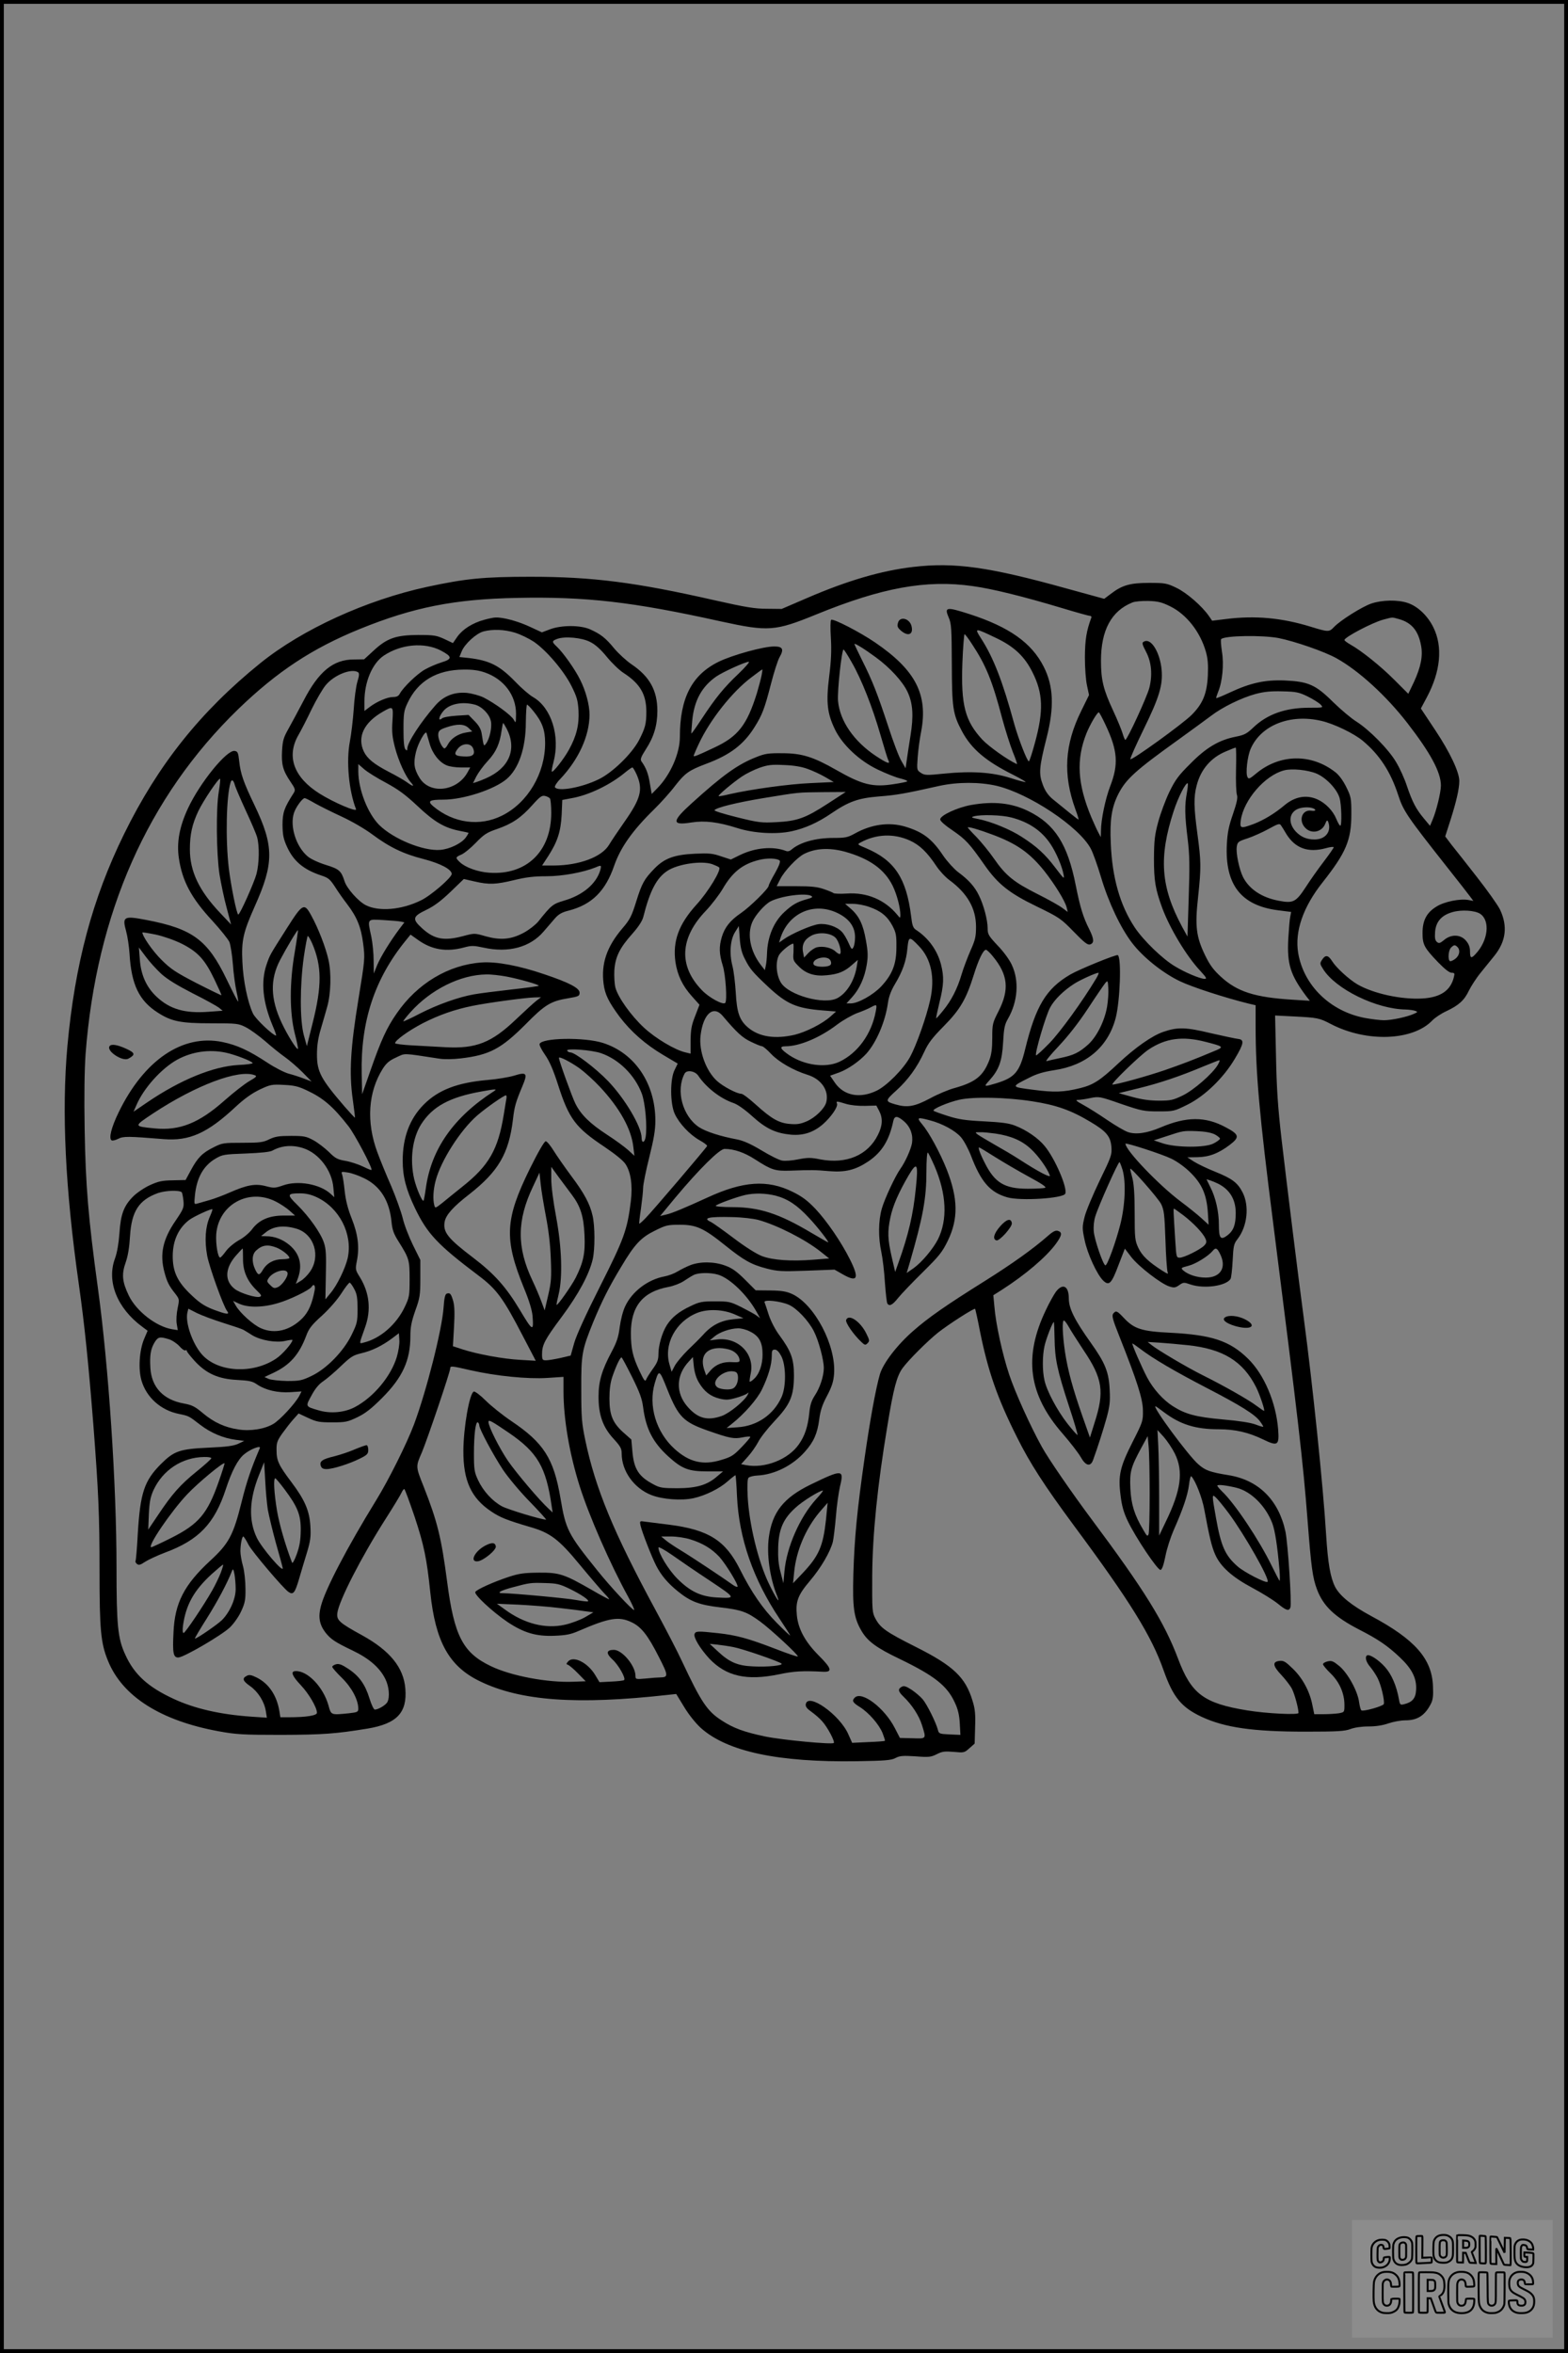 <?xml version="1.0" encoding="UTF-8"?>
<svg xmlns="http://www.w3.org/2000/svg" version="1.0" width="1024pt" height="1536pt" viewBox="0 0 1024 1536" preserveAspectRatio="xMidYMid meet">
  <rect x="0" y="0" width="1024" height="1536" fill="#808080" stroke="none"/>
  <g transform="translate(0.00 0.00) scale(1)">
    <g transform="translate(0,1536) scale(0.1,-0.1)" fill="#000000" stroke="none">
      <path d="M5963 11659 c-207 -24 -429 -89 -693 -203 l-165 -71 -95 1 c-79 0 -137 9 -345 56 -515 117 -796 153 -1200 153 -308 0 -425 -12 -676 -66 -397 -86 -815 -277 -1089 -498 -391 -316 -668 -663 -890 -1116 -207 -422 -321 -849 -370 -1385 -38 -426 -14 -931 75 -1555 37 -261 63 -516 95 -920 33 -431 40 -584 40 -951 0 -382 8 -471 55 -585 94 -233 345 -392 726 -461 109 -20 157 -23 404 -23 274 1 357 7 565 41 192 32 260 104 247 261 -11 138 -101 248 -282 348 -150 82 -168 99 -162 146 11 81 156 364 314 612 52 81 99 159 105 173 6 13 14 24 18 24 4 0 34 -82 68 -182 61 -185 79 -271 102 -493 34 -323 123 -483 324 -580 265 -129 634 -155 1226 -89 l56 6 52 -85 c30 -50 75 -106 109 -137 172 -154 505 -225 1018 -217 185 3 225 6 253 21 29 15 49 16 131 11 87 -7 101 -5 139 14 35 18 52 20 110 15 67 -6 70 -6 103 24 l34 30 3 106 c3 86 0 120 -17 174 -46 153 -125 228 -370 351 -197 99 -231 124 -264 185 -21 39 -22 51 -21 281 2 271 34 587 100 983 39 239 61 321 99 372 38 52 161 175 231 231 70 55 235 161 242 155 2 -3 17 -69 32 -148 53 -261 113 -435 244 -695 83 -166 176 -310 368 -570 368 -496 508 -722 587 -947 62 -175 116 -241 248 -303 152 -71 338 -97 678 -97 209 0 257 3 294 17 26 10 72 17 118 17 48 0 93 7 130 20 32 11 81 20 111 20 79 0 128 32 167 109 13 26 16 53 13 115 -7 178 -118 304 -402 456 -130 70 -206 132 -237 191 -31 62 -47 152 -59 344 -19 314 -88 978 -145 1405 -38 285 -111 876 -146 1175 -24 209 -32 330 -36 538 l-6 268 119 -6 c158 -8 169 -10 244 -49 233 -122 538 -111 665 24 17 17 57 44 90 59 81 38 118 71 148 135 15 30 49 83 78 118 28 35 68 84 89 110 75 94 87 192 36 300 -14 29 -82 125 -151 213 -69 88 -144 184 -167 212 l-40 53 36 112 c37 117 56 200 56 250 0 58 -61 187 -156 330 l-95 143 40 75 c89 168 104 328 42 454 -37 76 -102 138 -168 160 -65 22 -167 20 -238 -4 -61 -21 -204 -111 -244 -154 -31 -33 -38 -32 -152 3 -189 58 -362 74 -553 50 l-90 -11 -20 29 c-46 67 -148 155 -214 186 -62 30 -75 32 -177 32 -125 0 -177 -15 -250 -71 l-44 -33 -248 68 c-503 140 -729 172 -1000 140z m389 -125 c126 -17 329 -67 582 -143 93 -28 175 -51 183 -51 8 0 13 -6 10 -12 -32 -87 -41 -142 -42 -258 0 -70 6 -152 14 -186 l13 -61 -51 -104 c-109 -220 -120 -415 -38 -642 14 -37 23 -67 20 -67 -4 0 -86 66 -170 135 -29 25 -48 52 -63 93 -27 71 -24 113 25 306 51 201 45 338 -19 464 -79 156 -225 259 -484 343 -153 49 -166 47 -136 -23 17 -38 19 -73 20 -303 1 -287 7 -327 66 -438 62 -116 156 -196 337 -286 45 -23 81 -44 79 -46 -2 -2 -46 9 -98 26 -119 38 -255 47 -434 29 -116 -12 -128 -11 -152 5 -26 17 -27 19 -21 100 3 45 13 122 23 171 45 241 -37 400 -301 580 -98 67 -272 157 -287 148 -5 -3 -6 -54 -2 -117 5 -81 2 -151 -11 -253 -21 -168 -13 -240 37 -344 48 -101 160 -206 279 -263 52 -25 117 -51 146 -58 29 -7 50 -15 48 -19 -2 -4 -43 -12 -90 -19 -136 -21 -204 -4 -374 93 -149 85 -224 109 -351 109 -91 1 -114 -2 -173 -26 -119 -47 -216 -116 -419 -300 -132 -119 -133 -147 -3 -126 88 14 176 3 302 -37 107 -34 254 -42 354 -20 87 19 171 57 256 115 116 79 177 101 314 112 116 9 166 18 394 69 120 26 263 26 375 0 212 -51 536 -266 613 -409 14 -25 44 -109 67 -186 49 -165 128 -332 203 -430 70 -92 199 -196 312 -250 78 -38 298 -109 448 -146 l47 -11 0 -135 c0 -308 24 -578 116 -1298 163 -1285 193 -1537 224 -1939 23 -296 32 -365 61 -442 41 -108 114 -178 274 -261 124 -63 188 -107 266 -181 80 -75 112 -138 107 -214 -3 -55 -25 -80 -79 -93 -24 -6 -27 -3 -33 32 -16 89 -48 163 -91 211 -43 48 -101 85 -117 76 -16 -10 -7 -44 21 -76 15 -18 37 -51 48 -73 23 -45 47 -149 40 -169 -6 -14 -133 -50 -146 -41 -5 2 -11 26 -15 52 -9 73 -73 189 -128 236 -40 33 -51 38 -77 32 -17 -4 -31 -12 -31 -19 0 -6 22 -33 50 -60 57 -55 90 -130 90 -205 0 -48 0 -48 -37 -55 -21 -3 -66 -6 -99 -6 l-61 0 -12 58 c-17 90 -64 177 -127 238 -47 46 -61 55 -87 52 -49 -5 -46 -32 11 -92 27 -29 59 -70 70 -92 17 -34 42 -126 42 -156 0 -14 -209 -4 -336 17 -282 46 -364 107 -450 336 -90 239 -220 449 -565 911 -132 177 -282 395 -325 473 -75 135 -174 354 -213 471 -44 131 -88 331 -97 445 l-7 74 54 34 c156 100 291 215 355 302 39 54 43 75 13 84 -15 5 -32 -3 -67 -34 -96 -84 -232 -181 -407 -291 -259 -162 -372 -241 -470 -327 -105 -91 -198 -212 -219 -285 -27 -94 -64 -297 -100 -548 -48 -334 -66 -519 -73 -755 -6 -221 3 -285 53 -371 40 -68 96 -110 251 -184 227 -110 309 -175 359 -285 20 -42 29 -81 32 -135 l4 -75 -70 3 c-67 3 -71 5 -77 30 -12 47 -71 166 -99 199 -14 17 -47 45 -72 62 -37 24 -51 28 -65 20 -27 -14 -24 -31 12 -65 54 -52 101 -123 120 -185 29 -92 31 -89 -63 -86 l-81 2 -33 64 c-67 131 -216 245 -262 199 -20 -20 -14 -32 33 -61 60 -38 126 -114 149 -171 10 -26 17 -48 15 -50 -2 -2 -51 -6 -109 -8 l-105 -5 -25 56 c-56 128 -266 276 -278 195 -2 -15 9 -29 38 -49 22 -16 54 -43 70 -62 35 -39 84 -132 75 -141 -11 -11 -332 19 -446 42 -138 29 -208 54 -286 105 -95 61 -134 120 -259 386 -28 61 -106 211 -173 335 -274 506 -393 794 -459 1110 -23 110 -26 149 -26 330 -1 231 4 257 79 442 56 135 101 225 182 359 88 148 129 191 221 236 70 35 83 38 161 38 108 0 155 -21 296 -134 122 -98 171 -126 272 -152 71 -18 95 -20 260 -14 l183 7 56 -32 c94 -53 107 -26 45 98 -58 116 -151 251 -226 331 -53 55 -86 80 -149 111 -164 81 -323 70 -555 -37 -144 -66 -234 -104 -272 -112 l-38 -9 101 122 c155 185 287 316 320 316 62 0 131 -24 200 -69 107 -69 130 -76 228 -73 141 5 161 5 253 -3 106 -9 173 7 257 63 89 60 137 137 164 265 8 35 27 34 70 -3 42 -37 60 -88 52 -142 -7 -40 -43 -122 -76 -168 -35 -50 -102 -194 -121 -259 -23 -80 -24 -190 -3 -286 8 -38 19 -127 23 -197 5 -70 12 -132 16 -137 13 -21 34 -10 71 37 21 26 93 101 160 167 107 106 127 130 164 206 69 143 67 275 -7 464 -43 109 -116 243 -161 296 -38 45 -32 48 53 25 80 -21 164 -67 201 -110 19 -22 48 -76 65 -120 65 -171 125 -240 237 -272 85 -25 368 -7 379 24 15 38 -67 229 -134 310 -42 52 -119 105 -194 134 -41 16 -89 22 -204 28 -121 6 -166 13 -235 35 -47 15 -89 30 -93 34 -11 11 96 56 168 72 94 21 307 16 475 -10 157 -24 254 -58 382 -135 103 -61 130 -94 136 -161 4 -53 1 -63 -77 -223 -44 -92 -89 -198 -98 -236 -16 -65 -16 -75 0 -150 18 -90 82 -228 122 -266 38 -36 54 -20 100 103 l41 106 42 -55 c48 -62 196 -176 249 -192 31 -10 40 -8 64 9 27 19 31 19 74 4 89 -30 231 -10 261 36 5 8 11 62 14 120 5 96 7 109 33 142 63 83 77 214 32 303 -33 64 -68 90 -179 135 -50 20 -111 49 -137 65 l-45 29 65 1 c76 1 138 24 213 81 65 50 62 67 -27 114 -133 72 -257 71 -426 -1 -87 -37 -161 -48 -213 -30 -21 7 -81 42 -134 78 -54 37 -124 81 -157 99 -46 25 -54 33 -36 33 14 0 50 5 82 12 56 11 60 11 200 -38 135 -46 150 -49 245 -49 99 0 102 1 189 44 113 56 235 174 309 299 60 100 64 126 21 130 -16 2 -97 19 -180 38 -162 39 -215 40 -308 8 -73 -25 -182 -101 -295 -207 -117 -110 -162 -139 -247 -160 -109 -27 -170 -29 -307 -11 -148 19 -148 18 -26 79 48 25 93 38 163 49 209 31 351 151 401 340 29 110 39 395 14 411 -10 6 -253 -93 -311 -127 -157 -92 -225 -205 -294 -487 -36 -148 -67 -185 -187 -222 -84 -25 -86 -25 -46 19 62 69 82 124 89 247 5 93 10 117 32 155 64 112 74 247 25 351 -14 32 -54 87 -92 126 -60 64 -66 74 -66 113 0 55 -26 153 -57 215 -28 58 -68 102 -136 152 -26 20 -70 68 -97 107 -74 111 -133 155 -249 190 -105 31 -220 15 -328 -45 -47 -26 -62 -29 -140 -29 -118 0 -220 -29 -275 -77 -10 -9 -24 -13 -35 -8 -84 32 -199 22 -299 -26 l-61 -30 -64 21 c-55 19 -79 21 -169 17 -134 -6 -199 -29 -264 -95 -68 -70 -83 -95 -121 -217 -30 -97 -42 -119 -90 -175 -103 -121 -140 -231 -123 -363 9 -70 34 -119 105 -215 74 -97 167 -179 283 -248 l96 -57 -20 -41 c-31 -60 -30 -222 1 -288 29 -62 96 -134 161 -171 29 -16 52 -33 50 -38 -4 -11 -358 -427 -403 -472 -20 -21 -39 -37 -40 -35 -2 2 3 46 11 98 7 52 14 113 14 135 0 22 18 112 40 199 30 121 40 178 40 240 0 243 -134 442 -343 508 -120 38 -398 34 -413 -7 -3 -7 13 -38 35 -70 29 -41 54 -98 86 -198 71 -221 114 -278 302 -403 71 -48 123 -90 138 -113 35 -53 47 -138 35 -241 -23 -188 -44 -246 -200 -555 -93 -184 -155 -320 -170 -372 l-23 -82 -68 -16 c-37 -8 -79 -15 -93 -15 -23 0 -26 4 -26 39 0 62 17 95 128 244 110 148 180 278 203 377 15 66 15 216 -1 284 -17 76 -54 146 -139 259 -42 57 -94 131 -115 165 -21 34 -44 62 -52 62 -9 0 -49 -69 -104 -180 -162 -330 -169 -456 -39 -776 35 -84 54 -148 57 -185 8 -104 1 -101 -83 40 -90 150 -167 236 -305 341 -166 126 -198 167 -186 235 9 45 55 97 161 179 190 149 258 265 285 488 10 87 18 113 64 223 33 79 25 89 -57 63 -34 -10 -111 -23 -172 -28 -196 -17 -321 -64 -416 -159 -93 -93 -139 -215 -139 -368 0 -103 22 -188 80 -309 81 -169 149 -240 414 -440 119 -89 162 -147 292 -398 l83 -159 -102 6 c-111 6 -275 36 -375 68 l-64 21 7 124 c5 89 4 137 -5 170 -14 49 -21 57 -43 49 -10 -4 -16 -30 -20 -90 -10 -144 -111 -543 -193 -763 -46 -123 -165 -362 -247 -495 -190 -309 -333 -582 -361 -691 -19 -70 -10 -120 28 -171 35 -45 63 -64 178 -119 109 -52 179 -113 215 -187 24 -49 30 -117 13 -150 -11 -20 -60 -49 -82 -49 -7 0 -22 31 -35 73 -28 91 -67 146 -138 193 -41 27 -60 35 -80 30 -14 -4 -25 -11 -25 -17 0 -6 29 -39 64 -73 64 -63 106 -143 106 -200 0 -21 -6 -24 -61 -30 -119 -12 -116 -13 -134 52 -34 121 -139 229 -217 223 -32 -2 -19 -33 37 -92 52 -55 105 -145 105 -180 0 -18 -71 -29 -181 -29 l-58 0 -6 38 c-17 105 -70 183 -150 222 -35 17 -48 19 -64 10 -31 -16 -26 -33 23 -67 52 -37 92 -101 102 -162 l7 -44 -104 7 c-202 14 -370 53 -505 116 -167 77 -257 159 -315 287 -50 107 -58 192 -58 574 0 537 -51 1307 -122 1824 -62 451 -80 667 -86 1030 -4 221 -1 394 6 495 70 919 406 1678 997 2251 254 245 482 396 794 523 350 142 617 195 1027 203 449 9 751 -25 1333 -154 308 -67 352 -64 621 46 429 175 717 228 1021 185z m1290 -132 c106 -52 196 -166 233 -296 13 -45 16 -84 13 -156 -6 -119 -33 -184 -106 -257 -59 -59 -390 -298 -400 -289 -3 4 36 91 86 194 103 210 127 290 118 390 -10 109 -65 203 -110 186 -21 -8 -20 -14 10 -72 34 -66 41 -148 20 -232 -16 -61 -144 -339 -157 -340 -3 0 -11 19 -18 43 -7 23 -34 89 -61 147 -64 137 -80 201 -80 326 0 200 68 326 205 381 16 7 64 11 105 10 62 -2 87 -8 142 -35z m1493 -83 c83 -23 127 -75 145 -171 14 -69 -1 -142 -46 -240 l-37 -77 -91 91 c-89 89 -213 189 -288 231 -21 12 -38 25 -38 29 0 18 180 113 253 133 65 17 55 17 102 4z m-2625 -126 c114 -55 182 -119 233 -222 69 -137 73 -251 16 -459 -18 -67 -36 -122 -40 -122 -11 0 -68 147 -95 243 -76 279 -136 434 -218 561 -44 69 -42 69 104 -1z m-162 -38 c91 -138 132 -238 197 -485 20 -74 51 -172 69 -218 19 -46 31 -82 27 -80 -59 26 -185 116 -226 160 -113 122 -140 226 -130 501 4 103 11 187 14 187 4 0 26 -29 49 -65z m2001 40 c106 -21 300 -88 379 -132 147 -82 325 -245 463 -423 151 -195 219 -321 219 -408 0 -44 -30 -167 -55 -225 l-16 -38 -40 48 c-51 61 -75 106 -111 212 -15 47 -47 117 -70 155 -48 83 -175 212 -262 267 -32 20 -100 77 -150 126 -115 114 -162 134 -317 141 -128 5 -223 -16 -356 -78 -47 -22 -88 -39 -90 -37 -2 2 4 20 12 40 28 67 39 180 25 263 -6 42 -9 78 -5 82 23 23 265 27 374 7z m-2629 -126 c93 -68 176 -159 207 -226 35 -75 40 -156 19 -286 -9 -56 -20 -127 -24 -157 l-8 -55 -27 47 c-16 25 -54 127 -86 225 -70 213 -104 300 -171 433 -27 55 -50 102 -50 106 0 8 64 -31 140 -87z m-157 -34 c63 -109 136 -294 188 -476 23 -79 45 -152 50 -161 16 -30 -8 -21 -81 27 -143 95 -235 228 -247 358 -6 64 24 337 36 337 3 0 28 -38 54 -85z m2978 -222 c36 -18 74 -42 84 -53 18 -20 18 -20 -75 -20 -155 0 -274 -42 -365 -129 -43 -41 -59 -49 -114 -60 -109 -21 -194 -71 -297 -176 -78 -77 -99 -106 -138 -186 -25 -52 -57 -139 -72 -194 -23 -85 -27 -120 -28 -240 0 -144 9 -199 54 -322 50 -134 158 -314 248 -410 41 -45 46 -53 28 -53 -29 1 -126 41 -193 82 -81 48 -205 168 -262 253 -96 144 -148 325 -157 550 -7 155 6 236 50 323 50 97 112 153 391 353 88 64 185 134 215 157 73 56 198 117 290 142 57 15 100 19 176 17 90 -2 107 -6 165 -34z m-1321 -185 c79 -167 86 -257 30 -401 -31 -81 -60 -218 -60 -291 l-1 -41 -16 30 c-9 16 -29 61 -46 100 -91 218 -100 378 -31 550 24 58 69 135 80 135 3 0 23 -37 44 -82z m1410 26 c82 -19 211 -81 270 -130 110 -92 181 -201 231 -354 34 -104 56 -137 323 -475 70 -88 136 -173 147 -188 l21 -28 -33 6 c-54 10 -158 -11 -208 -43 -64 -39 -91 -90 -91 -172 0 -77 11 -97 102 -192 43 -44 73 -68 88 -68 19 0 21 -4 15 -27 -21 -89 -87 -134 -206 -141 -138 -8 -320 32 -424 92 -56 33 -139 109 -165 151 -26 41 -44 44 -66 10 -15 -23 -15 -27 6 -60 81 -131 347 -262 540 -265 25 -1 53 -5 63 -9 17 -6 16 -8 -9 -19 -43 -20 -145 -42 -196 -42 -25 0 -82 7 -125 15 -226 43 -399 212 -435 423 -24 141 32 302 160 463 152 193 187 274 187 444 0 105 -2 114 -33 177 -20 41 -47 78 -70 96 -157 124 -363 121 -517 -6 -43 -36 -51 -40 -58 -25 -14 23 -1 137 21 186 68 154 259 229 462 181z m-558 -316 c-2 -79 1 -154 6 -167 6 -18 0 -49 -26 -125 -28 -80 -36 -122 -40 -199 -13 -262 93 -398 333 -429 l87 -11 -6 -31 c-4 -17 -9 -84 -13 -148 -8 -162 14 -232 116 -369 l25 -32 -112 7 c-247 15 -363 52 -470 151 -48 44 -72 77 -102 139 -58 120 -67 189 -46 378 21 197 20 234 -4 413 -24 176 -25 242 -5 318 27 105 94 182 191 222 32 14 61 25 64 25 3 0 4 -64 2 -142z m-2799 3 c32 -11 84 -35 115 -53 l57 -33 -150 -7 c-141 -6 -390 -40 -534 -73 -35 -9 -66 -14 -68 -12 -5 6 93 88 152 128 28 19 79 44 115 57 55 19 79 22 160 18 61 -2 116 -11 153 -25z m3325 -31 c63 -27 133 -101 150 -158 13 -43 16 -182 5 -182 -5 0 -16 20 -26 44 -22 54 -70 103 -122 127 -72 33 -148 20 -217 -38 -64 -54 -136 -97 -201 -122 -85 -31 -91 -30 -84 24 19 133 157 293 282 326 52 14 156 3 213 -21z m-847 -126 c-15 -79 -14 -147 5 -299 13 -108 14 -174 7 -385 l-8 -254 -35 64 c-140 260 -154 453 -55 756 30 92 81 191 92 180 2 -2 0 -30 -6 -62z m-2345 -70 c-146 -95 -200 -114 -336 -121 -97 -5 -116 -3 -257 32 -84 21 -150 41 -147 46 10 17 144 50 319 79 239 39 219 37 389 39 l149 1 -117 -76z m3168 -30 c26 -10 18 -21 -12 -16 -60 8 -84 -66 -37 -113 40 -41 107 -27 129 26 10 25 14 28 20 14 23 -62 -17 -115 -89 -115 -51 0 -89 16 -123 52 -49 53 -45 118 8 145 27 14 78 17 104 7z m-173 -169 c58 -93 142 -123 257 -92 28 8 52 11 52 6 0 -4 -29 -46 -64 -92 -36 -47 -90 -123 -120 -170 -63 -96 -81 -105 -175 -87 -111 21 -192 75 -233 154 -25 50 -48 158 -41 200 5 30 10 34 72 54 36 12 98 40 136 61 60 33 71 37 80 24 6 -8 22 -34 36 -58z m-2461 -41 c65 -29 114 -76 174 -166 21 -32 59 -73 86 -93 118 -87 174 -185 174 -305 0 -64 -5 -86 -36 -155 -19 -44 -46 -114 -58 -155 -28 -95 -67 -171 -121 -237 -23 -29 -44 -52 -45 -50 -2 2 8 48 21 102 29 116 31 168 10 250 -24 92 -82 172 -163 225 -19 12 -25 29 -32 90 -31 248 -108 364 -294 443 -58 24 -59 25 -35 38 102 55 216 59 319 13z m-421 -74 c160 -45 258 -115 311 -223 28 -58 50 -143 50 -191 -1 -21 -1 -21 -20 2 -82 99 -199 148 -330 139 -43 -3 -82 -1 -87 3 -4 4 -33 16 -63 26 -42 15 -84 19 -181 19 l-127 0 24 47 c26 52 109 140 154 163 74 38 166 43 269 15z m-427 -58 c6 -6 -5 -36 -31 -82 -23 -39 -41 -76 -41 -82 0 -18 -123 -139 -182 -179 -69 -47 -105 -92 -124 -155 -19 -64 -18 -110 6 -187 19 -61 30 -230 16 -244 -14 -15 -105 34 -151 82 -155 159 -146 342 25 520 37 39 85 102 108 140 64 111 130 164 237 191 53 14 121 12 137 -4z m-441 -23 c19 -7 39 -16 45 -21 18 -13 -70 -159 -149 -245 -114 -126 -155 -237 -136 -373 13 -86 46 -155 107 -223 l50 -56 -28 -73 c-24 -60 -29 -88 -30 -159 l0 -87 -33 8 c-68 15 -197 92 -272 162 -84 78 -169 197 -186 261 -6 23 -9 74 -7 112 6 88 34 146 117 239 40 45 65 83 72 110 43 171 87 255 157 301 68 45 222 68 293 44z m648 -208 c11 -7 3 -12 -30 -21 -62 -17 -94 -35 -146 -83 -70 -64 -111 -163 -114 -272 -1 -27 -4 -63 -8 -79 l-6 -29 -28 36 c-67 88 -89 198 -54 278 19 45 81 115 119 135 70 36 231 57 267 35z m377 -71 c76 -26 119 -61 152 -123 24 -46 27 -63 26 -142 0 -109 -27 -177 -100 -255 -51 -54 -150 -110 -197 -110 l-29 0 37 41 c48 53 81 126 95 210 9 54 9 83 -5 160 -18 104 -44 159 -100 208 l-36 31 51 0 c28 0 76 -9 106 -20z m-209 -39 c78 -37 117 -90 117 -159 0 -26 -5 -56 -11 -66 -9 -17 -13 -14 -32 30 -12 27 -31 59 -43 71 -33 35 -100 57 -153 50 -49 -7 -175 -62 -226 -98 l-31 -22 7 24 c51 167 217 243 372 170z m4199 -6 c67 -44 53 -175 -29 -262 -29 -32 -37 -29 -37 16 0 28 -8 49 -26 70 -35 42 -97 44 -143 5 -27 -22 -34 -24 -47 -13 -12 10 -15 26 -12 67 6 67 43 108 114 128 59 17 146 11 180 -11z m-4802 -294 c33 -66 50 -86 154 -184 121 -112 183 -139 355 -153 l87 -7 -37 -33 c-54 -48 -160 -101 -234 -119 -126 -29 -229 -14 -301 45 -58 48 -76 98 -83 230 -4 63 -13 142 -22 175 -21 83 -14 170 17 220 l25 40 6 -81 c4 -58 13 -95 33 -133z m591 139 c23 -21 44 -95 31 -107 -3 -4 -17 4 -30 16 -26 25 -82 37 -122 27 -15 -4 -40 -21 -55 -37 l-28 -30 -7 37 c-9 48 10 83 56 107 47 24 122 18 155 -13z m547 -57 c79 -82 105 -205 73 -349 -25 -114 -91 -299 -132 -374 -45 -81 -152 -188 -218 -220 -110 -53 -215 -33 -274 54 l-30 44 59 21 c57 21 131 72 177 122 66 73 125 210 142 334 6 41 21 80 45 120 50 83 75 153 82 235 8 79 12 80 76 13z m-820 -38 c-4 -53 -2 -57 35 -94 47 -48 106 -66 185 -57 73 7 114 24 162 67 l38 33 -7 -44 c-15 -92 -65 -173 -127 -206 -86 -45 -317 19 -368 101 -32 52 -37 140 -11 183 18 27 74 72 91 72 3 0 3 -25 2 -55z m4336 33 c20 -20 14 -55 -14 -77 -15 -11 -30 -18 -35 -15 -15 9 -10 72 7 88 19 19 26 20 42 4z m-3034 -61 c99 -120 109 -217 37 -358 -39 -77 -41 -83 -41 -174 0 -69 -5 -108 -19 -145 -40 -104 -90 -144 -225 -182 -39 -10 -113 -41 -164 -69 -98 -52 -146 -61 -222 -39 -71 20 -71 24 3 91 77 70 135 149 183 253 26 57 53 92 126 166 108 109 148 178 197 335 31 100 62 165 80 165 5 0 26 -19 45 -43z m-1064 -22 c7 -8 10 -22 6 -30 -8 -21 -104 -21 -113 0 -13 36 80 62 107 30z m1739 -122 c-90 -150 -235 -350 -306 -423 -45 -46 -84 -82 -87 -79 -10 10 64 262 92 312 27 51 88 111 157 155 38 25 141 71 158 72 5 0 -2 -17 -14 -37z m71 -184 c-16 -93 -66 -194 -122 -246 -60 -54 -95 -71 -181 -89 -40 -8 -81 -18 -92 -21 -11 -3 24 40 77 96 64 68 130 152 194 249 53 81 104 155 113 166 15 17 16 15 19 -35 2 -29 -2 -83 -8 -120z m-1511 -32 c-27 -146 -117 -271 -237 -328 -90 -42 -227 -24 -328 43 -60 41 -67 58 -24 58 91 0 224 56 336 141 38 29 97 62 130 75 34 12 74 29 90 38 41 22 42 21 33 -27z m-1000 -28 c93 -110 130 -144 186 -170 33 -16 65 -29 72 -29 6 0 33 -22 58 -49 51 -54 146 -108 238 -137 91 -28 142 -103 123 -179 -10 -41 -72 -101 -128 -125 -42 -18 -64 -21 -110 -17 -72 6 -120 34 -222 126 -43 39 -85 71 -95 71 -29 0 -118 47 -158 83 -73 66 -120 197 -108 297 17 142 83 200 144 129z m3154 -170 c113 -29 120 -33 72 -54 -157 -66 -224 -91 -339 -131 -114 -39 -312 -94 -341 -94 -17 0 178 190 235 228 112 75 222 90 373 51z m-3948 -74 c116 -40 220 -142 266 -263 23 -61 37 -220 25 -286 -7 -38 -26 -40 -26 -3 -1 73 -108 254 -219 370 -81 84 -217 187 -246 187 -8 0 -17 5 -21 11 -11 18 160 5 221 -16z m-140 -99 c34 -25 94 -79 133 -121 129 -138 205 -275 218 -392 l7 -58 -39 36 c-22 20 -84 66 -140 102 -112 73 -171 131 -207 204 -21 42 -107 280 -107 297 0 13 74 -25 135 -68z m4168 23 c-33 -57 -157 -165 -229 -200 -62 -30 -78 -34 -154 -34 -59 0 -112 7 -174 24 l-90 25 130 32 c139 34 272 79 424 143 52 21 99 40 103 40 5 1 0 -13 -10 -30z m-3393 -71 c52 -78 146 -150 229 -178 27 -9 73 -41 124 -87 90 -81 151 -110 252 -120 81 -7 148 15 210 69 54 48 99 114 91 134 -7 17 -3 17 59 -2 30 -9 80 -14 124 -13 l74 2 18 -34 c25 -48 23 -96 -7 -156 -66 -135 -207 -194 -379 -161 -59 12 -81 12 -142 0 -39 -8 -87 -12 -106 -8 -19 3 -79 33 -135 67 -70 42 -118 63 -159 71 -108 20 -204 51 -248 80 -108 72 -153 240 -94 350 14 26 68 17 89 -14z m-1334 -101 c-263 -169 -410 -378 -445 -633 -6 -43 -13 -80 -15 -82 -9 -8 -46 79 -61 140 -30 129 -12 269 46 360 74 115 185 176 393 213 92 17 106 17 82 2z m80 -54 c-3 -16 -10 -59 -16 -98 -37 -229 -97 -334 -270 -471 -47 -38 -106 -85 -131 -106 -46 -36 -47 -37 -53 -15 -10 38 -7 100 9 160 34 130 161 329 271 425 59 51 174 131 188 132 4 0 6 -12 2 -27z m4627 -228 c20 -11 36 -24 34 -29 -2 -6 -21 -20 -43 -31 -55 -28 -242 -27 -329 1 l-60 20 80 26 c112 37 111 37 200 34 52 -2 93 -9 118 -21z m-1431 5 c100 -15 171 -45 230 -100 47 -43 106 -124 124 -173 7 -19 -75 24 -203 107 -37 24 -108 66 -158 94 -49 28 -99 58 -110 66 -19 15 -18 15 15 15 19 1 65 -4 102 -9z m1148 -164 c39 -19 89 -55 125 -91 75 -74 105 -144 113 -260 l5 -80 -46 42 c-25 23 -87 73 -138 111 -140 105 -359 333 -359 376 0 9 239 -68 300 -98z m-1153 12 c54 -34 153 -92 221 -129 85 -46 118 -68 107 -73 -9 -3 -60 -6 -113 -6 -152 0 -216 39 -281 169 -31 60 -45 101 -37 101 3 0 49 -28 103 -62z m-394 -60 c79 -184 86 -350 22 -479 -33 -63 -104 -148 -158 -187 l-46 -32 20 67 c87 300 109 421 109 595 0 71 4 127 9 124 5 -3 24 -43 44 -88z m1228 -25 c23 -80 17 -231 -15 -357 -30 -117 -84 -266 -97 -266 -14 0 -71 165 -76 220 -3 32 1 73 10 100 21 69 151 359 158 354 3 -2 12 -25 20 -51z m-1350 -118 c-17 -172 -48 -305 -114 -489 l-21 -59 -23 99 c-26 116 -28 164 -8 258 16 76 54 162 118 272 56 95 65 80 48 -81z m-2246 -45 c55 -73 77 -140 82 -261 6 -118 -7 -179 -57 -279 -27 -53 -119 -184 -125 -178 -2 2 4 32 13 68 27 113 21 305 -16 505 -19 100 -32 202 -32 249 l0 79 50 -69 c28 -38 66 -89 85 -114z m3848 -60 c19 -40 22 -67 28 -235 3 -104 10 -198 14 -209 7 -15 0 -13 -36 10 -89 57 -131 97 -155 148 -22 47 -24 63 -24 226 0 122 -5 192 -15 230 -8 30 -15 57 -14 60 1 15 183 -192 202 -230z m-4018 -80 c17 -87 29 -185 32 -276 5 -122 3 -153 -17 -239 l-23 -99 -22 59 c-12 33 -38 94 -58 136 -103 217 -102 392 4 614 l42 90 8 -75 c4 -41 20 -136 34 -210z m4390 213 c76 -38 115 -103 115 -191 0 -77 -14 -115 -54 -146 -45 -34 -56 -20 -56 69 0 85 -21 178 -56 246 l-25 51 23 -7 c13 -4 37 -14 53 -22z m-2890 -78 c79 -21 140 -61 217 -144 57 -60 135 -161 126 -161 -2 0 -53 29 -114 65 -207 123 -336 165 -511 165 -63 0 -112 4 -109 9 6 10 135 57 191 70 62 14 135 12 200 -4z m2664 -129 c65 -50 127 -115 143 -151 9 -20 8 -29 -7 -45 -24 -26 -132 -80 -161 -80 -21 0 -22 5 -28 98 -13 205 -14 222 -9 222 2 0 30 -20 62 -44z m-2775 -30 c122 -34 303 -126 403 -205 l58 -46 -100 -8 c-148 -12 -269 -3 -338 23 -35 13 -110 60 -185 117 -70 53 -137 100 -149 106 -58 26 -15 36 137 32 66 -1 140 -10 174 -19z m3012 -218 c47 -90 7 -158 -92 -158 -57 0 -115 19 -147 47 -17 16 -15 17 34 30 48 12 130 63 159 98 18 22 28 19 46 -17z m-4892 -763 c168 -38 372 -58 499 -50 l107 7 0 -94 c0 -180 38 -405 105 -618 62 -196 200 -511 319 -727 25 -46 41 -83 37 -83 -13 0 -154 151 -239 257 -194 241 -207 266 -242 474 -44 258 -109 360 -320 502 -58 39 -134 100 -169 135 -35 35 -70 61 -77 58 -28 -11 -67 -232 -68 -386 -1 -195 51 -309 181 -396 59 -40 102 -57 258 -103 129 -37 186 -81 321 -245 67 -81 139 -165 160 -187 21 -21 35 -39 32 -39 -4 0 -55 27 -113 61 -180 103 -211 114 -345 113 -97 -1 -128 -5 -196 -27 -100 -33 -210 -82 -220 -99 -10 -16 110 -128 210 -196 107 -71 187 -95 308 -90 74 3 106 9 158 32 199 86 262 96 345 56 63 -30 106 -85 176 -223 65 -126 65 -136 9 -137 -14 0 -55 -3 -92 -7 -66 -6 -68 -5 -68 17 0 66 -87 170 -141 170 -50 0 -53 -23 -9 -63 39 -35 88 -122 76 -134 -3 -4 -41 -8 -83 -10 l-78 -4 -27 45 c-49 83 -145 131 -179 89 -12 -14 -12 -17 1 -21 8 -3 38 -28 65 -56 l50 -51 -80 -3 c-169 -7 -408 38 -540 102 -182 87 -239 197 -285 551 -38 288 -63 391 -153 620 -53 133 -53 130 -12 224 36 86 185 525 185 548 0 18 9 17 134 -12z m249 -408 c187 -128 243 -222 280 -481 l6 -39 -26 24 c-61 56 -209 231 -266 313 -56 83 -127 223 -127 254 0 17 20 6 133 -71z m-193 48 c0 -23 91 -193 155 -290 33 -49 111 -143 174 -207 63 -65 111 -118 107 -118 -31 0 -249 66 -288 87 -63 34 -123 100 -156 171 -24 51 -27 69 -27 172 0 126 11 214 26 205 5 -4 9 -13 9 -20z m591 -1067 c75 -37 128 -73 119 -81 -3 -3 -36 1 -75 8 -60 12 -423 45 -485 45 -41 0 -9 18 67 38 112 30 119 31 214 28 75 -2 94 -6 160 -38z m-66 -125 c72 -8 150 -18 175 -22 l45 -6 -56 -33 c-31 -17 -89 -39 -130 -48 -127 -29 -267 7 -394 101 l-50 36 140 -6 c77 -4 199 -13 270 -22z"></path>
      <path d="M3162 11314 c-75 -20 -140 -61 -175 -110 l-29 -42 -57 27 c-51 23 -67 26 -171 26 -145 -1 -203 -21 -291 -103 l-61 -56 -67 -1 c-135 0 -230 -78 -329 -270 -35 -66 -79 -149 -99 -184 -31 -55 -37 -75 -41 -141 -5 -90 5 -129 55 -203 31 -45 33 -54 22 -72 -63 -98 -74 -129 -74 -210 1 -66 6 -91 29 -142 43 -95 109 -150 224 -188 46 -15 57 -24 89 -73 20 -32 56 -83 80 -114 64 -84 91 -149 105 -260 12 -94 11 -102 -31 -360 -52 -316 -62 -482 -37 -657 9 -63 15 -115 14 -117 -2 -1 -32 32 -68 73 -155 180 -180 227 -180 339 0 59 7 107 26 170 14 49 33 112 40 139 25 86 29 222 9 310 -18 80 -65 203 -113 290 -45 83 -56 77 -157 -82 -118 -186 -111 -173 -135 -242 -37 -111 -24 -241 39 -393 16 -37 27 -68 24 -68 -20 0 -135 109 -151 144 -35 74 -64 216 -69 336 -7 141 5 193 81 364 126 281 126 393 -2 660 -72 150 -91 204 -100 288 -6 56 -10 63 -30 66 -51 8 -226 -207 -304 -374 -56 -120 -75 -223 -60 -325 22 -151 82 -263 221 -412 51 -56 100 -117 109 -136 8 -20 18 -85 23 -146 4 -60 15 -139 23 -175 8 -35 13 -66 11 -68 -2 -2 -35 62 -74 143 -125 260 -223 332 -527 390 -146 28 -157 22 -130 -75 9 -33 19 -99 22 -147 12 -200 62 -305 184 -383 90 -58 150 -70 348 -70 170 0 179 -1 228 -26 28 -14 84 -55 125 -90 41 -36 99 -83 129 -104 30 -21 82 -66 115 -99 l60 -61 -50 19 c-28 11 -72 25 -99 32 -27 7 -90 39 -140 72 -120 79 -197 115 -294 135 -260 53 -512 -118 -678 -461 -47 -97 -65 -169 -45 -181 6 -4 25 1 43 10 33 17 63 17 296 -2 169 -14 287 39 471 211 57 53 105 87 156 112 70 33 80 35 157 31 68 -3 95 -9 152 -36 107 -50 171 -105 271 -233 42 -53 160 -277 151 -286 -2 -3 -27 8 -56 22 -29 14 -80 31 -114 37 -53 9 -67 17 -108 58 -26 25 -71 60 -100 76 -48 26 -62 29 -148 29 -78 0 -103 -4 -141 -22 -40 -20 -61 -23 -176 -23 -124 0 -132 -1 -189 -30 -73 -36 -104 -68 -148 -150 l-34 -63 -84 -2 c-71 -1 -95 -7 -150 -32 -37 -17 -85 -50 -108 -73 -61 -61 -82 -116 -90 -240 -5 -68 -15 -126 -29 -165 -56 -150 14 -325 178 -446 l35 -26 -23 -54 c-31 -74 -39 -196 -17 -271 32 -110 127 -195 245 -218 66 -14 62 -12 140 -72 68 -52 148 -86 231 -97 l55 -7 -40 -19 c-30 -14 -77 -20 -190 -25 -193 -9 -228 -21 -316 -109 -107 -108 -133 -187 -149 -449 -5 -96 -12 -178 -15 -182 -3 -4 2 -13 9 -19 12 -10 23 -7 54 14 22 14 80 41 130 60 221 82 323 189 397 415 39 118 78 193 120 227 39 33 110 60 102 40 -56 -130 -86 -218 -119 -351 -54 -217 -83 -272 -205 -384 -170 -157 -232 -276 -240 -469 -7 -135 -1 -163 31 -163 35 0 285 146 338 197 27 27 58 71 74 107 24 52 28 74 27 146 0 47 -7 113 -16 146 -10 34 -17 78 -17 97 0 43 10 97 19 97 3 0 19 -24 34 -54 24 -46 227 -285 261 -308 31 -21 42 -7 69 85 15 50 38 130 53 177 21 71 25 98 21 167 -6 101 -36 171 -124 288 -83 110 -97 140 -97 207 -1 49 4 63 37 110 21 29 53 71 72 92 l35 39 62 -29 c56 -26 74 -29 158 -29 88 0 100 3 165 34 52 25 92 57 160 125 134 134 185 246 185 404 0 59 7 94 32 166 30 83 33 101 33 211 l0 120 -48 97 c-26 53 -57 132 -67 176 -11 44 -45 138 -75 209 -31 70 -72 170 -91 222 -73 198 -60 392 36 545 24 37 43 53 87 73 63 29 34 30 283 -8 33 -5 90 -4 140 2 187 22 263 63 421 221 128 130 165 153 283 172 65 11 71 14 71 36 0 30 -69 66 -230 120 -164 56 -312 84 -410 77 -216 -15 -420 -137 -554 -332 -65 -93 -103 -176 -172 -374 l-54 -154 -3 134 c-7 341 84 618 285 866 l34 42 48 -34 c90 -65 186 -81 301 -50 49 13 63 13 128 -1 162 -36 304 2 392 105 25 29 59 68 75 87 23 26 45 39 90 50 150 39 239 127 296 293 41 118 119 229 259 366 45 44 109 115 141 158 63 80 87 98 201 141 156 58 245 126 316 240 50 80 65 119 107 282 19 74 44 153 56 174 30 52 21 70 -35 70 -71 0 -273 -56 -363 -100 -175 -86 -253 -237 -253 -491 0 -106 -61 -246 -146 -333 l-38 -39 -12 69 c-10 64 -25 102 -55 144 -9 13 -3 29 29 79 52 80 75 156 75 251 0 133 -51 224 -168 303 -34 23 -85 70 -113 103 -57 70 -90 95 -159 126 -64 28 -186 28 -261 0 l-53 -20 -82 38 c-76 35 -171 61 -221 59 -12 0 -45 -7 -74 -15z m201 -84 c36 -11 91 -38 123 -59 81 -55 196 -189 246 -289 35 -70 42 -94 46 -160 5 -93 -13 -167 -63 -257 -33 -60 -104 -150 -111 -142 -3 2 2 30 11 63 44 169 -14 354 -133 423 -25 14 -78 60 -118 102 -102 105 -167 138 -306 154 l-58 6 15 37 c20 49 95 117 142 130 62 16 137 13 206 -8z m492 -61 c34 -17 69 -49 108 -97 33 -40 82 -88 111 -106 106 -69 147 -139 147 -252 0 -79 -7 -106 -48 -186 -47 -89 -174 -213 -265 -256 -111 -54 -265 -81 -284 -51 -3 6 11 30 33 52 122 129 192 282 193 421 0 64 -24 155 -62 230 -33 67 -111 177 -152 215 -33 31 -33 37 2 50 49 19 162 9 217 -20z m-977 -55 c76 -40 78 -56 5 -78 -32 -10 -81 -31 -109 -47 -51 -29 -140 -115 -163 -157 -8 -16 -21 -22 -44 -22 -37 0 -107 -30 -154 -66 l-33 -25 0 63 c0 127 51 247 126 298 112 75 264 89 372 34z m1945 -152 c-95 -90 -149 -156 -240 -294 -36 -55 -66 -98 -68 -96 -1 2 2 41 6 87 13 129 63 220 157 285 44 30 189 96 212 96 8 0 -22 -35 -67 -78z m-1656 8 c124 -43 203 -149 203 -269 -1 -63 -1 -65 -15 -39 -16 29 -122 107 -197 145 -27 13 -74 26 -110 30 -82 7 -151 -20 -205 -82 -96 -109 -183 -243 -183 -282 0 -14 -3 -14 -12 -5 -9 9 -13 50 -13 130 0 105 3 123 26 172 67 144 191 218 367 219 58 1 99 -5 139 -19z m1807 -17 c-4 -21 -18 -74 -31 -118 -65 -208 -123 -283 -278 -355 -112 -53 -135 -62 -135 -54 0 3 15 39 34 79 72 155 218 340 344 434 37 28 68 51 70 51 2 0 0 -17 -4 -37z m-2636 19 c9 -7 9 -20 -4 -62 -9 -30 -20 -111 -24 -180 -5 -69 -16 -163 -25 -210 -25 -128 -7 -322 40 -442 9 -23 -147 44 -239 102 -168 106 -217 243 -137 382 17 29 56 105 86 168 31 63 72 133 91 156 54 67 168 113 212 86z m764 -212 c47 -13 96 -64 104 -109 8 -38 -8 -112 -31 -144 -16 -22 -16 -22 -30 68 -5 27 -19 51 -46 78 l-39 40 -80 -5 c-43 -3 -86 -10 -94 -18 -27 -22 -20 14 10 49 39 47 124 63 206 41z m382 -43 c56 -69 76 -121 76 -207 0 -199 -113 -390 -281 -474 -146 -73 -317 -50 -449 60 -41 35 -27 44 65 44 131 0 332 66 413 134 80 68 126 203 126 373 1 62 4 113 8 113 4 0 23 -19 42 -43z m-921 -64 c-5 -71 -1 -104 16 -171 23 -89 70 -192 104 -229 27 -30 14 -29 -26 1 -18 13 -70 43 -117 67 -98 51 -141 86 -164 133 -45 95 1 190 124 260 68 39 69 38 63 -61z m747 -52 c67 -132 15 -255 -135 -321 -22 -10 -50 -21 -63 -25 l-23 -7 22 44 c12 23 45 69 74 100 55 59 79 113 91 201 4 26 8 47 10 47 2 0 13 -18 24 -39z m-250 7 l24 -23 -42 -7 c-52 -9 -97 -39 -118 -79 -8 -16 -19 -27 -24 -24 -19 12 -41 67 -38 93 2 22 11 30 53 44 71 24 116 23 145 -4z m-255 -100 c18 -66 63 -124 112 -144 18 -8 60 -14 93 -14 l61 0 -15 -27 c-67 -129 -248 -152 -316 -41 -36 58 -41 96 -24 167 13 58 64 149 70 125 1 -5 10 -35 19 -66z m285 -34 c16 -40 -3 -56 -63 -52 -58 3 -66 14 -37 51 30 38 86 38 100 1z m-569 -224 c79 -43 125 -76 205 -151 110 -104 175 -142 272 -162 32 -6 59 -12 61 -13 2 -2 -6 -16 -17 -31 -27 -38 -105 -76 -167 -81 -111 -9 -306 71 -399 163 -75 76 -135 230 -136 348 l0 49 39 -34 c21 -18 85 -58 142 -88z m1638 51 c41 -96 25 -155 -81 -306 -40 -57 -85 -124 -100 -149 -47 -80 -194 -135 -360 -136 l-78 0 40 61 c61 95 82 160 88 271 l4 96 58 11 c114 19 256 88 352 168 22 18 43 33 48 33 4 0 17 -22 29 -49z m-2730 -108 c-19 -110 -16 -402 4 -538 10 -60 30 -159 47 -220 l29 -110 -69 73 c-140 147 -200 274 -200 418 0 97 15 164 55 249 33 69 134 219 142 211 3 -2 -1 -40 -8 -83z m105 41 c4 -14 35 -87 70 -163 35 -75 69 -154 75 -176 16 -57 14 -171 -4 -240 -15 -56 -108 -265 -119 -265 -10 0 -48 188 -62 304 -22 189 -16 469 12 559 7 23 20 14 28 -19z m2058 -87 c4 -7 8 -49 8 -93 0 -252 -162 -408 -405 -391 -74 5 -155 34 -192 69 -30 28 -29 33 9 49 18 7 61 42 95 77 54 56 73 68 141 91 97 34 154 72 229 156 49 55 62 64 83 59 14 -3 28 -11 32 -17z m-1535 -31 c32 -18 110 -57 173 -86 67 -31 150 -79 200 -116 113 -84 203 -128 337 -162 108 -28 183 -67 183 -97 0 -24 -138 -143 -202 -173 -126 -62 -274 -74 -359 -31 -48 24 -125 110 -139 157 -22 68 -35 79 -122 106 -48 15 -98 38 -118 55 -76 63 -119 198 -90 285 12 37 55 96 70 96 5 0 35 -15 67 -34z m1863 -437 c-26 -88 -114 -163 -236 -198 -74 -22 -83 -29 -170 -138 -18 -21 -60 -54 -94 -72 -82 -44 -151 -50 -248 -23 -73 21 -73 21 -145 2 -126 -34 -190 -22 -268 48 -69 62 -66 79 24 122 52 25 96 58 159 118 l87 84 70 -16 c95 -22 139 -20 259 9 78 19 130 25 211 25 104 0 239 25 321 58 37 16 39 15 30 -19z m-1302 -335 l23 -5 -32 -42 c-61 -82 -121 -179 -145 -235 l-23 -57 -1 85 c0 47 -7 116 -15 155 -26 120 -30 115 78 109 50 -3 102 -7 115 -10z m-693 -199 c-35 -200 -34 -395 0 -531 14 -53 23 -99 21 -101 -8 -8 -69 90 -107 171 -73 156 -76 282 -10 409 42 80 113 199 117 195 1 -2 -8 -66 -21 -143z m-737 54 c104 -53 150 -102 213 -234 26 -54 47 -101 45 -102 -1 -1 -74 34 -162 79 -137 71 -169 92 -230 153 -56 55 -124 153 -124 178 0 2 39 -4 88 -14 53 -12 119 -35 170 -60z m851 2 c63 -148 64 -275 3 -518 l-38 -152 -20 72 c-26 98 -26 322 0 510 11 75 23 137 26 137 4 0 17 -22 29 -49z m-986 -198 c40 -36 104 -75 205 -127 82 -41 159 -84 172 -94 l24 -20 -96 -7 c-151 -11 -249 17 -336 99 -66 62 -102 142 -109 244 l-6 77 45 -60 c24 -33 70 -83 101 -112z m2256 -18 c88 -17 216 -54 209 -60 -2 -3 -85 -14 -184 -25 -98 -11 -206 -25 -239 -31 -102 -18 -238 -67 -350 -124 -59 -31 -109 -54 -111 -52 -2 2 19 29 46 59 132 148 326 245 496 247 29 1 89 -6 133 -14z m195 -157 c-16 -12 -76 -67 -134 -122 -160 -153 -262 -193 -462 -182 -60 3 -157 9 -218 12 -60 3 -110 10 -110 14 0 19 90 83 180 130 108 55 208 90 326 114 98 20 342 53 403 55 l44 1 -29 -22z m-2032 -339 c63 -13 178 -58 178 -69 0 -4 -42 -10 -92 -12 -166 -9 -380 -97 -595 -243 l-91 -62 19 43 c47 111 165 241 267 297 96 52 207 68 314 46z m192 -148 c16 -6 10 -12 -35 -38 -30 -17 -103 -74 -163 -127 -167 -148 -293 -198 -456 -182 -139 14 -139 12 -10 98 279 184 560 290 664 249z m319 -477 c101 -34 185 -145 194 -257 l6 -62 -24 22 c-70 64 -214 89 -310 55 -52 -18 -61 -19 -113 -5 -70 18 -123 8 -237 -42 -43 -19 -102 -41 -131 -49 -29 -8 -64 -18 -77 -22 -24 -7 -24 -7 -18 54 12 115 56 193 135 239 44 26 56 28 197 33 99 4 158 10 174 19 61 34 133 39 204 15z m394 -195 c107 -51 167 -148 180 -287 5 -50 14 -76 45 -125 70 -112 73 -121 73 -247 0 -109 -2 -119 -32 -182 -54 -114 -160 -206 -267 -232 -32 -8 -33 -17 8 99 41 113 29 226 -34 328 -30 48 -30 51 -19 108 17 88 7 171 -34 274 -25 63 -39 117 -46 180 -5 50 -13 99 -17 109 -7 18 -4 19 37 12 24 -3 72 -20 106 -37z m-1190 -92 c3 -4 8 -28 11 -55 4 -45 1 -53 -51 -130 -84 -122 -105 -219 -73 -337 16 -61 29 -88 69 -138 29 -38 29 -38 17 -97 -7 -33 -10 -78 -6 -101 l7 -42 -37 6 c-104 17 -234 118 -283 220 -43 89 -48 139 -20 217 15 43 24 100 28 170 10 163 58 237 183 282 50 17 139 20 155 5z m881 -32 c148 -69 236 -240 203 -396 -15 -67 -70 -181 -114 -232 l-32 -39 3 161 c3 129 1 170 -13 210 -21 63 -96 169 -174 246 -69 67 -67 75 19 75 37 0 72 -8 108 -25z m-268 -28 c30 -15 71 -42 91 -60 l36 -32 -76 0 c-94 0 -161 -29 -206 -91 -17 -22 -54 -54 -85 -70 -31 -18 -68 -48 -85 -72 -16 -22 -33 -41 -37 -41 -15 -2 -30 87 -26 151 14 194 212 304 388 215z m-430 -100 c-29 -66 -35 -156 -17 -254 14 -75 106 -331 130 -361 17 -22 2 -23 -55 -3 -83 28 -117 49 -176 105 -93 87 -125 154 -124 260 1 99 38 179 107 232 32 24 146 76 152 70 2 -2 -6 -24 -17 -49z m567 -78 c115 -35 159 -179 87 -281 -16 -23 -43 -50 -61 -60 l-31 -19 14 38 c30 85 12 158 -55 215 -44 37 -97 58 -152 58 l-34 1 30 24 c50 41 118 49 202 24z m-129 -124 c38 -16 82 -52 82 -67 0 -4 -21 -8 -46 -8 -55 0 -101 -25 -127 -69 -23 -39 -31 -39 -51 3 -23 49 -21 98 7 123 40 37 77 41 135 18z m-221 -72 c-1 -80 27 -146 89 -206 31 -30 35 -37 21 -42 -23 -9 -127 23 -163 50 -69 53 -66 136 8 220 22 25 41 45 43 45 1 0 2 -30 2 -67z m291 -93 c4 -23 -35 -79 -63 -92 -23 -10 -29 -8 -50 13 -24 23 -24 26 -9 48 31 43 115 65 122 31z m436 -106 c17 -31 21 -57 21 -129 0 -84 -3 -95 -39 -169 -52 -107 -164 -222 -262 -268 -62 -30 -78 -33 -159 -33 -49 1 -103 7 -119 13 l-29 13 60 28 c107 51 167 119 213 242 17 46 35 70 103 131 49 45 100 104 127 146 25 39 49 70 54 69 5 -2 19 -21 30 -43z m-259 -6 c-17 -90 -40 -141 -79 -182 -81 -82 -183 -107 -273 -66 -50 22 -134 98 -162 145 l-19 33 41 -19 c59 -26 154 -25 254 5 76 22 205 85 218 106 14 23 26 9 20 -22z m-596 -214 c64 -20 123 -40 131 -45 8 -5 34 -20 57 -35 56 -34 156 -51 217 -37 25 6 46 8 46 6 0 -19 -68 -97 -107 -122 -154 -103 -382 -89 -485 28 -62 71 -110 210 -94 274 l6 24 57 -29 c31 -15 108 -44 172 -64z m1132 -223 c-38 -125 -150 -260 -271 -325 -68 -37 -162 -46 -241 -22 -86 25 -85 24 -44 98 24 45 49 74 78 93 23 16 74 59 113 97 64 61 79 71 133 84 69 16 135 48 201 97 l45 34 3 -45 c2 -25 -6 -74 -17 -111z m-1489 117 c21 -6 52 -27 69 -45 16 -19 34 -31 39 -28 6 3 10 2 10 -4 0 -5 23 -34 51 -65 75 -82 155 -118 278 -124 78 -4 101 -9 129 -29 56 -38 135 -56 218 -51 l73 5 -14 -28 c-27 -51 -126 -158 -170 -184 -57 -34 -151 -49 -230 -36 -87 13 -160 47 -230 106 -51 43 -70 53 -124 63 -135 24 -212 107 -219 233 -5 83 2 124 28 167 22 35 33 38 92 20z m278 -777 c0 -5 -42 -43 -94 -85 -109 -88 -161 -147 -252 -283 l-66 -98 4 101 c4 80 10 111 30 156 61 132 187 215 331 217 26 1 47 -3 47 -8z m49 -151 c-74 -212 -131 -279 -312 -370 -66 -33 -124 -60 -129 -60 -30 0 130 236 236 347 70 74 233 209 242 201 2 -2 -15 -55 -37 -118z m320 -185 c7 -38 30 -135 52 -215 23 -80 43 -154 45 -165 9 -40 -136 129 -168 195 -56 115 -51 252 15 415 l32 80 7 -120 c3 -66 11 -151 17 -190z m110 132 c85 -114 106 -166 105 -267 -1 -64 -7 -102 -26 -155 -15 -42 -28 -64 -31 -55 -45 118 -82 247 -98 338 -19 117 -25 212 -11 212 4 -1 31 -33 61 -73z m-419 -548 c-12 -30 -36 -79 -53 -109 -57 -101 -178 -280 -188 -280 -6 0 -8 17 -4 48 19 136 71 230 188 337 39 35 72 63 74 61 2 -2 -6 -28 -17 -57z m99 -100 c1 -66 -39 -155 -91 -206 -34 -32 -170 -125 -175 -119 -2 2 33 61 78 132 69 110 132 227 164 309 7 17 9 13 16 -20 4 -22 8 -65 8 -96z"></path>
      <path d="M5864 11293 c-6 -21 -2 -31 20 -50 47 -40 82 -25 69 29 -12 52 -78 68 -89 21z"></path>
      <path d="M6341 10105 c-89 -16 -201 -68 -201 -94 0 -11 32 -39 84 -74 83 -57 108 -84 208 -227 85 -121 160 -181 336 -266 152 -74 160 -80 244 -166 70 -72 91 -88 107 -83 28 9 26 35 -5 98 -40 78 -60 144 -89 289 -53 268 -137 399 -309 483 -110 54 -228 66 -375 40z m262 -81 c117 -30 201 -88 259 -176 38 -58 74 -144 84 -198 6 -32 2 -28 -55 47 -66 87 -120 137 -220 201 -72 47 -196 98 -280 115 -47 9 -52 12 -31 18 46 13 181 9 243 -7z m-125 -111 c162 -60 247 -120 343 -240 67 -85 135 -195 145 -237 l7 -29 -34 25 c-19 15 -92 56 -164 92 -153 77 -207 120 -283 230 -31 45 -83 108 -114 141 -32 32 -58 61 -58 63 0 8 69 -12 158 -45z"></path>
      <path d="M715 8530 c-20 -32 85 -101 123 -81 48 26 45 38 -14 65 -59 27 -99 33 -109 16z"></path>
      <path d="M6531 7354 c-41 -47 -50 -83 -24 -91 19 -7 104 88 101 112 -5 35 -34 28 -77 -21z"></path>
      <path d="M4508 7101 c-26 -10 -63 -29 -83 -41 -21 -13 -58 -27 -84 -32 -110 -20 -214 -99 -259 -197 -14 -29 -29 -89 -35 -135 -8 -64 -19 -97 -53 -161 -63 -118 -85 -192 -85 -288 -1 -122 28 -203 97 -278 46 -50 54 -65 54 -98 0 -114 81 -227 195 -271 73 -28 196 -37 274 -20 77 17 169 62 223 110 25 22 48 40 51 40 2 0 7 -62 10 -137 13 -276 106 -543 278 -800 38 -57 69 -105 69 -109 0 -3 -40 34 -88 83 -91 92 -165 199 -240 349 -95 189 -205 258 -462 291 -69 8 -140 18 -159 20 -33 5 -34 5 -28 -25 8 -38 71 -201 102 -262 33 -64 76 -115 143 -169 83 -67 140 -88 278 -104 136 -16 172 -29 258 -92 71 -52 253 -221 246 -228 -3 -3 -68 19 -145 49 -179 69 -257 90 -377 103 -129 14 -145 14 -152 -5 -9 -22 37 -97 97 -162 110 -115 243 -145 453 -102 99 21 156 24 289 17 63 -3 57 21 -28 106 -88 88 -134 172 -143 262 -9 90 6 132 85 225 72 85 132 187 150 255 5 22 14 96 20 165 5 69 18 158 27 198 27 111 16 112 -194 10 -174 -85 -249 -179 -271 -343 -15 -111 6 -264 54 -383 26 -66 -12 -8 -55 83 -69 144 -127 384 -137 562 -4 76 -2 117 5 126 6 7 33 14 59 15 111 6 230 65 310 156 58 65 81 119 93 209 7 57 19 95 51 155 32 61 42 93 46 143 14 185 -127 454 -274 522 -38 17 -68 22 -143 23 l-95 1 -70 70 c-53 53 -84 75 -128 91 -72 27 -164 28 -229 3z m182 -62 c76 -23 188 -130 250 -241 l24 -43 -24 18 c-14 10 -59 34 -100 55 -71 35 -80 37 -170 37 -85 0 -102 -3 -160 -31 -77 -36 -123 -74 -155 -124 -31 -49 -55 -132 -55 -189 0 -37 -7 -56 -36 -96 -20 -28 -40 -59 -44 -70 -7 -17 -14 -7 -44 56 -45 96 -55 144 -56 245 0 176 77 272 245 303 33 6 77 23 100 38 22 15 51 33 65 40 31 16 110 17 160 2z m463 -197 c52 -24 127 -103 162 -172 31 -60 65 -187 65 -240 0 -52 -25 -129 -59 -180 -22 -34 -31 -62 -36 -115 -9 -87 -29 -148 -67 -202 -68 -100 -224 -161 -347 -137 l-31 6 43 48 c24 26 54 70 68 96 13 27 61 88 105 135 105 111 128 164 129 299 0 109 -18 159 -96 265 -26 35 -54 89 -68 130 -12 39 -25 76 -28 84 -8 20 104 8 160 -17z m-353 -63 l55 -24 -68 -7 c-79 -8 -140 -39 -195 -101 -20 -22 -66 -68 -101 -101 -34 -34 -72 -79 -84 -101 l-21 -40 -13 45 c-41 133 39 284 181 340 69 27 170 23 246 -11z m96 -110 c61 -29 84 -71 84 -150 0 -70 -22 -131 -59 -163 -11 -11 -23 -17 -25 -15 -2 2 1 27 7 55 26 128 -85 238 -222 220 l-46 -6 30 25 c34 29 103 53 154 54 19 1 54 -8 77 -20z m-121 -123 c33 -14 55 -41 55 -68 0 -9 -12 -12 -44 -10 -61 5 -109 -13 -145 -53 l-29 -34 -11 31 c-32 90 5 147 97 148 23 0 58 -6 77 -14z m327 -38 c32 -61 33 -202 1 -270 -52 -114 -160 -187 -286 -195 l-72 -5 35 28 c80 63 166 161 196 224 41 84 64 163 64 217 0 36 3 43 20 43 13 0 27 -14 42 -42z m-974 -137 c50 -101 65 -142 72 -198 18 -139 63 -228 164 -320 89 -81 132 -98 254 -98 l104 0 -38 -32 c-65 -57 -133 -77 -259 -78 -97 0 -116 3 -155 24 -98 51 -130 100 -140 215 l-7 79 -52 46 c-70 63 -91 114 -91 222 0 59 6 103 19 142 24 70 51 127 60 126 3 0 34 -58 69 -128z m435 -34 c36 -61 76 -92 136 -107 42 -10 59 -9 108 5 32 9 64 22 72 28 12 10 12 9 3 -9 -21 -40 -118 -119 -168 -137 -94 -33 -156 -17 -223 59 -80 91 -77 207 8 297 l26 28 6 -59 c4 -38 15 -76 32 -105z m241 67 c21 -8 21 -62 0 -92 -12 -17 -25 -22 -58 -22 -23 0 -51 6 -61 14 -53 39 51 126 119 100z m-444 -119 c70 -174 104 -208 260 -263 148 -52 172 -56 229 -45 28 6 51 7 51 3 0 -4 -26 -35 -58 -68 -51 -53 -67 -63 -131 -82 -119 -37 -210 -15 -306 72 -121 110 -172 282 -129 429 28 93 29 92 84 -46z m970 -711 c-107 -118 -193 -314 -207 -471 l-7 -78 -18 70 c-14 51 -18 96 -16 165 4 119 33 185 112 257 46 43 157 112 180 113 4 0 -15 -25 -44 -56z m64 -136 c-19 -172 -46 -235 -153 -348 l-62 -65 7 70 c13 139 74 284 165 393 29 34 54 62 54 62 0 0 -5 -51 -11 -112z m-885 -127 c80 -25 138 -60 188 -113 44 -49 128 -186 119 -196 -4 -3 -19 4 -34 15 -48 35 -264 179 -337 223 -38 23 -83 53 -98 66 l-29 24 65 0 c36 0 92 -8 126 -19z m126 -269 c174 -116 174 -117 45 -110 -103 6 -173 39 -256 122 -59 59 -124 166 -124 204 0 7 39 -14 88 -48 48 -34 159 -110 247 -168z m155 -434 c60 -11 300 -94 314 -108 12 -12 -89 -23 -186 -18 -100 4 -155 27 -231 99 l-52 48 50 -5 c28 -3 75 -10 105 -16z"></path>
      <path d="M6896 6928 c-13 -18 -43 -71 -65 -118 -148 -308 -115 -553 109 -809 50 -58 103 -126 118 -153 32 -57 63 -65 80 -20 30 82 67 198 89 277 20 74 24 106 20 180 -5 118 -29 177 -123 309 -107 150 -144 225 -144 290 0 81 -39 102 -84 44z m84 -230 c13 -24 57 -92 97 -153 124 -184 137 -269 71 -473 l-30 -96 -49 139 c-64 183 -95 297 -114 420 -16 110 -20 205 -7 205 5 0 19 -19 32 -42z m-93 -76 c2 -132 16 -202 93 -438 34 -102 59 -188 57 -191 -3 -2 -32 31 -66 74 -67 86 -135 213 -150 283 -14 60 -14 157 0 222 10 47 53 158 61 158 2 0 4 -48 5 -108z"></path>
      <path d="M7270 6785 c-10 -13 -4 -38 38 -143 119 -300 155 -413 156 -489 1 -69 -1 -75 -67 -205 -83 -164 -96 -220 -79 -350 8 -67 20 -111 47 -167 51 -107 195 -322 214 -319 10 2 20 31 32 90 9 48 34 124 54 170 60 135 92 229 100 296 4 35 11 60 15 55 27 -28 71 -140 85 -218 33 -178 48 -241 71 -293 35 -79 111 -147 242 -217 62 -33 136 -79 165 -102 56 -46 74 -52 84 -27 10 25 -16 416 -32 495 -44 206 -175 337 -370 369 -124 20 -154 31 -201 73 -64 56 -301 377 -278 377 3 0 28 -18 57 -40 106 -79 204 -110 356 -110 106 0 194 -20 289 -66 97 -47 107 -40 99 66 -14 175 -91 357 -196 460 -119 117 -236 156 -507 170 -188 9 -237 25 -304 96 -45 48 -52 51 -70 29z m485 -206 c231 -24 362 -104 448 -274 25 -50 60 -155 52 -155 -3 0 -24 15 -49 33 -48 37 -211 130 -354 201 -102 51 -293 164 -332 196 l-25 20 80 -5 c44 -3 125 -10 180 -16z m-310 -23 c83 -64 229 -149 435 -256 224 -116 317 -174 349 -219 12 -16 21 -31 21 -34 0 -3 -22 3 -50 14 -32 12 -108 24 -213 33 -177 16 -245 34 -328 87 -63 40 -127 111 -167 186 -36 68 -103 223 -97 223 3 0 25 -15 50 -34z m227 -684 c58 -116 41 -241 -59 -446 l-43 -90 0 245 c0 134 -3 289 -6 344 l-5 100 41 -45 c22 -25 55 -74 72 -108z m-164 -262 c0 -135 -3 -254 -7 -265 -7 -17 -11 -13 -34 27 -59 99 -80 168 -85 271 -5 111 3 139 72 267 l41 75 6 -65 c4 -36 7 -175 7 -310z m567 38 c95 -23 191 -119 234 -232 18 -49 33 -146 47 -306 3 -41 3 -72 0 -69 -3 3 -26 47 -50 96 -82 169 -242 409 -325 487 -17 17 -31 33 -31 38 0 9 60 2 125 -14z m-50 -167 c104 -141 269 -431 253 -447 -11 -10 -152 62 -196 101 -81 71 -108 131 -141 317 -27 151 -27 157 -1 133 12 -11 50 -57 85 -104z"></path>
      <path d="M8001 6761 c-24 -15 4 -39 65 -57 104 -30 149 1 64 44 -46 23 -104 29 -129 13z"></path>
      <path d="M5526 6744 c-7 -17 48 -96 99 -144 23 -22 27 -22 41 -8 14 14 13 20 -10 66 -39 77 -114 127 -130 86z"></path>
      <path d="M2320 5900 c-36 -16 -96 -36 -135 -46 -80 -19 -100 -33 -90 -63 5 -15 15 -21 38 -21 40 0 149 34 218 69 47 23 54 31 54 56 0 15 -4 29 -10 31 -5 1 -39 -11 -75 -26z"></path>
      <path d="M3168 5270 c-69 -37 -103 -108 -48 -102 37 4 121 73 118 97 -4 27 -26 28 -70 5z"></path>
    </g>
  </g>
  <rect x="0.0" y="0.0" width="1024.0" height="1536.0" fill="none" stroke="black" stroke-width="5"></rect>
  <g transform="translate(882.93 1449.20) scale(0.128)" opacity="1.0">
    <rect x="0" y="0" width="1024.0" height="600.0" fill="white" fill-opacity="0.1"></rect>
    <g transform="translate(0,650) scale(0.1,-0.1)" stroke="none">
      <path fill="none" stroke="#000000" stroke-width="100" d="M4491 5720 c-164 -43 -269 -147 -319 -315 -19 -65 -29 -577 -13 -693 25 -190 116 -310 276 -367 63 -23 284 -32 370 -16 122 22 249 110 294 205 51 104 56 150 56 496 0 341 -4 385 -48 478 -46 100 -156 184 -282 217 -83 21 -241 19 -334 -5z m270 -273 c19 -12 43 -40 54 -62 18 -37 20 -64 23 -320 5 -339 -1 -384 -56 -436 -87 -82 -235 -56 -289 51 -22 43 -23 53 -23 335 0 314 7 370 52 412 34 32 66 42 139 42 53 1 73 -4 100 -22z"></path>
      <path fill="none" stroke="#000000" stroke-width="100" d="M5367 5723 c-4 -3 -7 -311 -7 -683 0 -618 1 -679 17 -691 12 -10 51 -14 152 -14 l136 0 3 248 2 248 67 -3 67 -3 34 -85 c18 -47 58 -152 89 -235 30 -82 63 -158 73 -168 14 -15 40 -19 165 -24 l148 -6 -5 34 c-4 19 -49 143 -102 276 -53 133 -96 246 -96 251 0 6 15 19 33 31 53 33 104 92 134 156 27 57 28 67 27 195 0 115 -4 144 -23 193 -31 80 -76 135 -148 183 -83 56 -166 82 -303 94 -129 11 -453 14 -463 3z m541 -300 c55 -27 77 -73 77 -163 0 -61 -4 -82 -23 -111 -34 -55 -73 -69 -191 -69 l-101 0 0 187 0 186 101 -6 c66 -4 114 -12 137 -24z"></path>
      <path fill="none" stroke="#000000" stroke-width="100" d="M6514 5685 c-4 -9 -5 -320 -2 -690 3 -511 7 -678 16 -687 19 -19 273 -30 291 -13 11 11 13 126 12 675 -1 364 -6 672 -11 685 -11 28 -27 31 -187 40 -99 6 -114 5 -119 -10z"></path>
      <path fill="none" stroke="#000000" stroke-width="100" d="M3355 5683 c-27 -3 -55 -9 -62 -15 -10 -8 -13 -150 -13 -683 0 -592 2 -674 15 -685 12 -10 52 -11 173 -6 362 15 578 29 590 38 8 7 12 46 12 129 0 108 -2 119 -20 129 -11 6 -24 9 -28 7 -4 -3 -103 -8 -221 -12 l-214 -7 5 545 c4 384 2 549 -5 556 -11 11 -120 12 -232 4z"></path>
      <path fill="none" stroke="#000000" stroke-width="100" d="M7067 5654 c-4 -4 -7 -310 -7 -680 0 -625 1 -673 18 -692 15 -18 31 -21 152 -24 l134 -3 -3 400 c-2 277 1 397 8 390 11 -11 153 -311 251 -530 96 -215 128 -281 142 -292 7 -6 82 -14 165 -17 l153 -7 11 28 c14 34 3 1333 -11 1347 -5 5 -70 11 -144 14 l-136 5 -1 -54 c-1 -30 -5 -200 -8 -379 l-6 -325 -73 150 c-40 83 -123 256 -184 385 -61 129 -117 242 -125 252 -11 12 -40 18 -121 22 -59 4 -130 9 -157 12 -28 3 -54 2 -58 -2z"></path>
      <path fill="none" stroke="#000000" stroke-width="100" d="M2507 5614 c-220 -49 -342 -159 -394 -357 -24 -91 -24 -641 0 -740 57 -233 232 -339 510 -310 56 6 127 21 158 33 76 29 187 114 226 174 64 95 67 114 71 505 2 232 -1 371 -8 404 -27 126 -116 235 -228 278 -74 29 -236 35 -335 13z m191 -281 c15 -11 36 -35 47 -54 19 -32 20 -52 20 -349 0 -309 0 -316 -23 -362 -31 -62 -75 -89 -155 -95 -53 -4 -67 -2 -97 19 -19 13 -44 41 -55 63 -19 37 -20 60 -20 350 0 337 2 351 60 405 54 51 169 63 223 23z"></path>
      <path fill="none" stroke="#000000" stroke-width="100" d="M8568 5491 c-133 -43 -219 -134 -262 -280 -13 -45 -16 -107 -16 -343 0 -320 9 -395 60 -506 73 -156 258 -255 506 -269 191 -11 324 47 376 165 19 42 22 70 26 288 4 209 3 242 -11 256 -19 18 -186 38 -347 41 l-105 2 -3 -95 c-1 -52 2 -102 7 -109 6 -10 33 -16 75 -19 l66 -4 0 -105 c0 -98 -1 -105 -26 -130 -23 -23 -31 -25 -99 -21 -64 3 -79 7 -112 34 -21 16 -49 52 -63 80 -25 49 -25 51 -25 324 0 303 6 348 56 402 28 29 32 30 99 26 105 -6 152 -50 167 -158 8 -53 9 -54 48 -62 22 -5 90 -10 150 -11 l110 -2 3 43 c4 52 -30 180 -66 245 -53 99 -179 183 -317 212 -96 20 -226 18 -297 -4z"></path>
      <path fill="none" stroke="#000000" stroke-width="100" d="M1390 5484 c-203 -45 -359 -207 -390 -404 -13 -83 -13 -616 0 -694 20 -123 100 -235 203 -281 98 -45 271 -51 387 -13 211 67 340 238 340 451 0 54 -3 69 -17 74 -24 9 -264 -15 -280 -28 -7 -7 -13 -31 -13 -60 0 -56 -13 -95 -43 -128 -31 -34 -95 -61 -144 -61 -35 0 -48 6 -77 35 -52 52 -58 99 -54 423 3 257 5 280 24 323 42 89 120 132 202 109 53 -14 72 -42 81 -120 11 -90 15 -92 150 -79 62 6 125 15 138 20 25 9 25 10 21 107 -3 82 -9 106 -33 155 -33 68 -97 130 -163 160 -60 27 -235 33 -332 11z"></path>
      <path fill="none" stroke="#000000" stroke-width="100" d="M1600 3845 c-239 -44 -424 -235 -476 -495 -22 -109 -33 -831 -15 -1000 31 -300 174 -492 425 -572 45 -15 100 -21 211 -25 181 -6 263 8 380 66 147 73 214 152 266 311 26 78 32 117 37 219 4 98 2 125 -9 132 -22 14 -393 11 -407 -3 -7 -7 -12 -39 -12 -73 0 -169 -84 -275 -217 -275 -68 0 -110 18 -150 64 -65 73 -68 99 -68 606 0 446 1 456 22 515 78 208 337 201 392 -11 6 -23 13 -75 16 -115 3 -41 10 -78 15 -83 10 -10 289 -10 357 0 63 9 67 18 60 147 -12 210 -62 331 -181 445 -86 82 -165 123 -280 146 -94 19 -261 20 -366 1z"></path>
      <path fill="none" stroke="#000000" stroke-width="100" d="M5376 3840 c-151 -39 -268 -118 -350 -237 -106 -157 -118 -245 -114 -863 4 -463 5 -477 27 -550 33 -106 72 -178 131 -243 123 -135 290 -197 526 -197 326 0 528 127 610 384 34 106 48 339 20 349 -29 12 -386 9 -400 -2 -7 -6 -16 -44 -20 -85 -17 -192 -81 -266 -226 -266 -93 1 -163 55 -197 152 -16 48 -18 92 -18 503 0 437 1 452 22 520 26 81 57 119 121 147 78 35 188 8 237 -56 30 -40 55 -133 55 -206 0 -92 6 -95 157 -92 70 1 161 5 201 8 87 8 88 9 78 158 -12 189 -62 314 -170 422 -76 76 -130 109 -241 144 -102 33 -337 38 -449 10z"></path>
      <path fill="none" stroke="#000000" stroke-width="100" d="M8441 3845 c-204 -45 -357 -196 -406 -402 -24 -99 -17 -331 13 -416 47 -137 141 -225 342 -323 334 -162 396 -203 438 -284 19 -37 23 -57 20 -116 -3 -59 -8 -77 -30 -107 -39 -50 -98 -70 -190 -65 -137 7 -187 57 -188 185 0 95 4 94 -223 86 -106 -3 -198 -10 -204 -16 -17 -13 -17 -107 1 -200 44 -226 196 -375 436 -423 103 -20 339 -15 435 10 199 53 340 189 391 377 21 78 28 222 15 311 -16 115 -56 191 -145 276 -85 81 -145 117 -386 235 -250 122 -298 173 -301 319 -3 109 52 167 164 175 115 8 183 -49 194 -164 3 -32 10 -64 16 -70 10 -14 340 -17 387 -4 24 7 25 9 22 92 -5 150 -54 269 -153 369 -69 70 -189 133 -297 155 -90 18 -265 18 -351 0z"></path>
      <path fill="none" stroke="#000000" stroke-width="100" d="M2710 3833 c-14 -2 -29 -9 -35 -14 -7 -7 -9 -354 -7 -1017 3 -910 5 -1008 20 -1019 20 -16 384 -18 413 -3 19 10 19 32 19 1019 0 923 -1 1010 -16 1022 -13 10 -61 14 -193 16 -97 1 -187 -1 -201 -4z"></path>
      <path fill="none" stroke="#000000" stroke-width="100" d="M3455 3833 c-47 -12 -45 32 -45 -1034 0 -987 0 -1009 19 -1019 12 -6 98 -10 210 -10 159 0 192 3 205 16 14 13 16 61 16 370 l0 355 81 -3 82 -3 88 -245 c49 -135 105 -292 124 -350 20 -58 45 -113 57 -122 18 -16 45 -18 229 -18 184 0 210 2 216 16 7 19 16 -7 -153 448 -74 197 -134 362 -134 366 0 4 23 22 50 40 162 104 228 273 217 560 -8 225 -46 336 -153 450 -104 110 -219 160 -413 179 -101 11 -657 13 -696 4z m721 -409 c64 -48 69 -61 72 -231 4 -176 -7 -223 -59 -267 -43 -36 -89 -46 -216 -46 l-113 0 0 286 0 286 144 -4 c127 -3 148 -5 172 -24z"></path>
      <path fill="none" stroke="#000000" stroke-width="100" d="M6510 3834 c-51 -11 -50 7 -50 -683 1 -672 7 -842 35 -951 45 -175 148 -311 289 -380 117 -58 200 -73 376 -68 124 4 156 9 225 32 108 37 176 79 246 153 61 66 117 169 140 258 9 37 13 248 16 831 4 727 3 782 -13 795 -13 11 -57 14 -204 14 -171 0 -190 -2 -209 -19 -21 -19 -21 -19 -21 -746 0 -782 0 -782 -52 -861 -64 -95 -228 -106 -302 -19 -61 73 -60 64 -66 877 -4 562 -8 745 -17 754 -13 13 -341 23 -393 13z"></path>
    </g>
  </g>
</svg>
